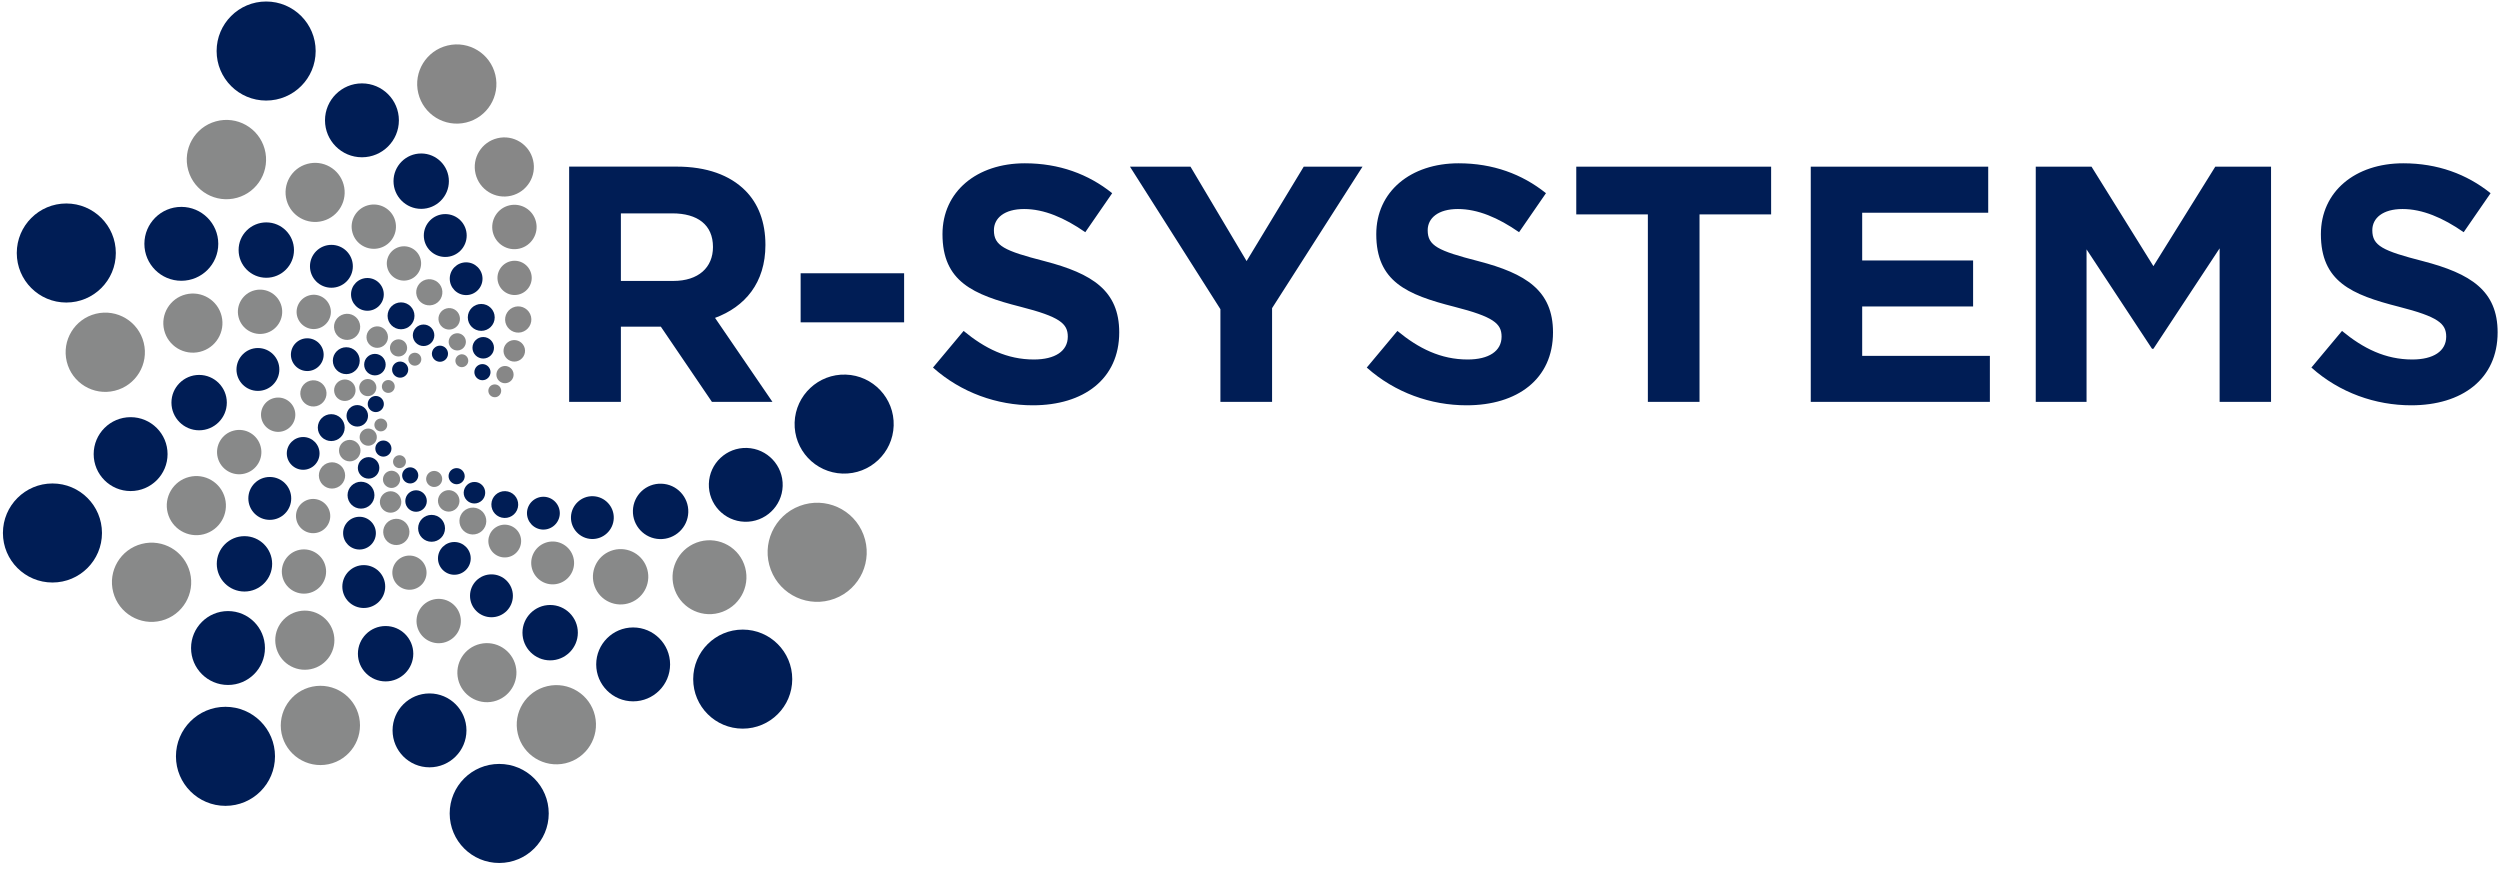 <svg width="316" height="110" viewBox="0 0 316 110" fill="none" xmlns="http://www.w3.org/2000/svg">
<g clip-path="url(#clip0_301_2)">
<path fill-rule="evenodd" clip-rule="evenodd" d="M33.64 0.19C37.1 0.19 39.9 2.99 39.9 6.45C39.9 9.91 37.1 12.71 33.64 12.71C30.18 12.71 27.38 9.91 27.38 6.45C27.38 3 30.18 0.19 33.64 0.19Z" fill="#001D55"/>
<path fill-rule="evenodd" clip-rule="evenodd" d="M45.75 10.54C48.33 10.54 50.42 12.63 50.42 15.21C50.42 17.79 48.33 19.88 45.75 19.88C43.17 19.88 41.08 17.79 41.08 15.21C41.08 12.63 43.18 10.54 45.75 10.54Z" fill="#001D55"/>
<path fill-rule="evenodd" clip-rule="evenodd" d="M53.24 19.4C55.17 19.4 56.74 20.97 56.74 22.9C56.74 24.83 55.17 26.4 53.24 26.4C51.31 26.4 49.74 24.83 49.74 22.9C49.74 20.97 51.3 19.4 53.24 19.4Z" fill="#001D55"/>
<path fill-rule="evenodd" clip-rule="evenodd" d="M56.28 27.06C57.78 27.06 58.99 28.27 58.99 29.77C58.99 31.27 57.78 32.48 56.28 32.48C54.78 32.48 53.57 31.27 53.57 29.77C53.57 28.28 54.78 27.06 56.28 27.06Z" fill="#001D55"/>
<path fill-rule="evenodd" clip-rule="evenodd" d="M58.92 33.16C60.06 33.16 60.99 34.09 60.99 35.23C60.99 36.37 60.06 37.3 58.92 37.3C57.78 37.3 56.85 36.37 56.85 35.23C56.84 34.09 57.77 33.16 58.92 33.16Z" fill="#001D55"/>
<path fill-rule="evenodd" clip-rule="evenodd" d="M60.83 38.42C61.77 38.42 62.53 39.18 62.53 40.12C62.53 41.06 61.77 41.82 60.83 41.82C59.89 41.82 59.13 41.06 59.13 40.12C59.13 39.18 59.89 38.42 60.83 38.42Z" fill="#001D55"/>
<path fill-rule="evenodd" clip-rule="evenodd" d="M61.08 42.6C61.83 42.6 62.44 43.21 62.44 43.96C62.44 44.71 61.83 45.32 61.08 45.32C60.33 45.32 59.72 44.71 59.72 43.96C59.72 43.21 60.33 42.6 61.08 42.6Z" fill="#001D55"/>
<path fill-rule="evenodd" clip-rule="evenodd" d="M60.98 46.02C61.54 46.02 62 46.48 62 47.04C62 47.6 61.54 48.06 60.98 48.06C60.42 48.06 59.96 47.6 59.96 47.04C59.96 46.48 60.42 46.02 60.98 46.02Z" fill="#001D55"/>
<path fill-rule="evenodd" clip-rule="evenodd" d="M8.38 25.72C11.84 25.72 14.64 28.52 14.64 31.98C14.64 35.44 11.84 38.24 8.38 38.24C4.92 38.24 2.12 35.44 2.12 31.98C2.12 28.53 4.92 25.72 8.38 25.72Z" fill="#001D55"/>
<path fill-rule="evenodd" clip-rule="evenodd" d="M22.92 26.15C25.5 26.15 27.59 28.24 27.59 30.82C27.59 33.4 25.5 35.49 22.92 35.49C20.34 35.49 18.25 33.4 18.25 30.82C18.25 28.24 20.34 26.15 22.92 26.15Z" fill="#001D55"/>
<path fill-rule="evenodd" clip-rule="evenodd" d="M33.66 28.11C35.59 28.11 37.16 29.68 37.16 31.61C37.16 33.54 35.59 35.11 33.66 35.11C31.73 35.11 30.16 33.54 30.16 31.61C30.15 29.68 31.72 28.11 33.66 28.11Z" fill="#001D55"/>
<path fill-rule="evenodd" clip-rule="evenodd" d="M41.89 30.95C43.39 30.95 44.6 32.16 44.6 33.66C44.6 35.16 43.39 36.37 41.89 36.37C40.39 36.37 39.18 35.16 39.18 33.66C39.18 32.16 40.39 30.95 41.89 30.95Z" fill="#001D55"/>
<path fill-rule="evenodd" clip-rule="evenodd" d="M46.44 35.14C47.58 35.14 48.51 36.07 48.51 37.21C48.51 38.35 47.58 39.28 46.44 39.28C45.3 39.28 44.37 38.35 44.37 37.21C44.37 36.06 45.3 35.14 46.44 35.14Z" fill="#001D55"/>
<path fill-rule="evenodd" clip-rule="evenodd" d="M50.69 38.22C51.63 38.22 52.39 38.98 52.39 39.92C52.39 40.86 51.63 41.62 50.69 41.62C49.75 41.62 48.99 40.86 48.99 39.92C48.99 38.98 49.75 38.22 50.69 38.22Z" fill="#001D55"/>
<path fill-rule="evenodd" clip-rule="evenodd" d="M53.54 41.02C54.29 41.02 54.9 41.63 54.9 42.38C54.9 43.13 54.29 43.74 53.54 43.74C52.79 43.74 52.18 43.13 52.18 42.38C52.18 41.63 52.79 41.02 53.54 41.02Z" fill="#001D55"/>
<path fill-rule="evenodd" clip-rule="evenodd" d="M55.61 43.69C56.17 43.69 56.63 44.15 56.63 44.71C56.63 45.27 56.17 45.73 55.61 45.73C55.05 45.73 54.59 45.27 54.59 44.71C54.6 44.15 55.05 43.69 55.61 43.69Z" fill="#001D55"/>
<path fill-rule="evenodd" clip-rule="evenodd" d="M6.63 61.11C10.09 61.11 12.89 63.91 12.89 67.37C12.89 70.83 10.09 73.63 6.63 73.63C3.17 73.63 0.37 70.83 0.37 67.37C0.37 63.91 3.18 61.11 6.63 61.11Z" fill="#001D55"/>
<path fill-rule="evenodd" clip-rule="evenodd" d="M16.51 52.73C19.09 52.73 21.18 54.82 21.18 57.4C21.18 59.98 19.09 62.07 16.51 62.07C13.93 62.07 11.84 59.98 11.84 57.4C11.84 54.82 13.93 52.73 16.51 52.73Z" fill="#001D55"/>
<path fill-rule="evenodd" clip-rule="evenodd" d="M25.17 47.39C27.1 47.39 28.67 48.96 28.67 50.89C28.67 52.82 27.1 54.39 25.17 54.39C23.24 54.39 21.67 52.82 21.67 50.89C21.67 48.96 23.24 47.39 25.17 47.39Z" fill="#001D55"/>
<path fill-rule="evenodd" clip-rule="evenodd" d="M32.6 43.99C34.1 43.99 35.31 45.2 35.31 46.7C35.31 48.2 34.1 49.41 32.6 49.41C31.1 49.41 29.89 48.2 29.89 46.7C29.9 45.21 31.11 43.99 32.6 43.99Z" fill="#001D55"/>
<path fill-rule="evenodd" clip-rule="evenodd" d="M38.84 42.76C39.98 42.76 40.91 43.69 40.91 44.83C40.91 45.97 39.98 46.9 38.84 46.9C37.7 46.9 36.77 45.97 36.77 44.83C36.77 43.69 37.69 42.76 38.84 42.76Z" fill="#001D55"/>
<path fill-rule="evenodd" clip-rule="evenodd" d="M43.77 43.89C44.71 43.89 45.47 44.65 45.47 45.59C45.47 46.53 44.71 47.29 43.77 47.29C42.83 47.29 42.07 46.53 42.07 45.59C42.07 44.65 42.84 43.89 43.77 43.89Z" fill="#001D55"/>
<path fill-rule="evenodd" clip-rule="evenodd" d="M47.39 44.73C48.14 44.73 48.75 45.34 48.75 46.09C48.75 46.84 48.14 47.45 47.39 47.45C46.64 47.45 46.03 46.84 46.03 46.09C46.03 45.33 46.64 44.73 47.39 44.73Z" fill="#001D55"/>
<path fill-rule="evenodd" clip-rule="evenodd" d="M50.58 45.7C51.14 45.7 51.6 46.16 51.6 46.72C51.6 47.28 51.14 47.74 50.58 47.74C50.02 47.74 49.56 47.28 49.56 46.72C49.56 46.16 50.01 45.7 50.58 45.7Z" fill="#001D55"/>
<path fill-rule="evenodd" clip-rule="evenodd" d="M28.5 89.34C31.96 89.34 34.76 92.14 34.76 95.6C34.76 99.06 31.96 101.86 28.5 101.86C25.04 101.86 22.24 99.06 22.24 95.6C22.24 92.15 25.04 89.34 28.5 89.34Z" fill="#001D55"/>
<path fill-rule="evenodd" clip-rule="evenodd" d="M28.82 77.24C31.4 77.24 33.49 79.33 33.49 81.91C33.49 84.49 31.4 86.58 28.82 86.58C26.24 86.58 24.15 84.49 24.15 81.91C24.15 79.34 26.24 77.24 28.82 77.24Z" fill="#001D55"/>
<path fill-rule="evenodd" clip-rule="evenodd" d="M30.9 67.77C32.83 67.77 34.4 69.34 34.4 71.27C34.4 73.2 32.83 74.77 30.9 74.77C28.97 74.77 27.4 73.2 27.4 71.27C27.4 69.34 28.97 67.77 30.9 67.77Z" fill="#001D55"/>
<path fill-rule="evenodd" clip-rule="evenodd" d="M34.1 60.29C35.6 60.29 36.81 61.5 36.81 63C36.81 64.5 35.6 65.71 34.1 65.71C32.6 65.71 31.39 64.5 31.39 63C31.39 61.5 32.6 60.29 34.1 60.29Z" fill="#001D55"/>
<path fill-rule="evenodd" clip-rule="evenodd" d="M38.32 55.24C39.46 55.24 40.39 56.17 40.39 57.31C40.39 58.45 39.46 59.38 38.32 59.38C37.18 59.38 36.25 58.45 36.25 57.31C36.25 56.17 37.18 55.24 38.32 55.24Z" fill="#001D55"/>
<path fill-rule="evenodd" clip-rule="evenodd" d="M41.87 52.35C42.81 52.35 43.57 53.11 43.57 54.05C43.57 54.99 42.81 55.75 41.87 55.75C40.93 55.75 40.17 54.99 40.17 54.05C40.17 53.11 40.93 52.35 41.87 52.35Z" fill="#001D55"/>
<path fill-rule="evenodd" clip-rule="evenodd" d="M45.16 51.2C45.91 51.2 46.52 51.81 46.52 52.56C46.52 53.31 45.91 53.92 45.16 53.92C44.41 53.92 43.8 53.31 43.8 52.56C43.8 51.81 44.41 51.2 45.16 51.2Z" fill="#001D55"/>
<path fill-rule="evenodd" clip-rule="evenodd" d="M47.5 50.05C48.06 50.05 48.52 50.51 48.52 51.07C48.52 51.63 48.06 52.09 47.5 52.09C46.94 52.09 46.48 51.63 46.48 51.07C46.48 50.51 46.94 50.05 47.5 50.05Z" fill="#001D55"/>
<path fill-rule="evenodd" clip-rule="evenodd" d="M93.88 79.58C97.34 79.58 100.14 82.38 100.14 85.84C100.14 89.3 97.34 92.1 93.88 92.1C90.42 92.1 87.62 89.3 87.62 85.84C87.62 82.38 90.42 79.58 93.88 79.58Z" fill="#001D55"/>
<path fill-rule="evenodd" clip-rule="evenodd" d="M80.03 79.31C82.61 79.31 84.7 81.4 84.7 83.98C84.7 86.56 82.61 88.65 80.03 88.65C77.45 88.65 75.36 86.56 75.36 83.98C75.36 81.41 77.45 79.31 80.03 79.31Z" fill="#001D55"/>
<path fill-rule="evenodd" clip-rule="evenodd" d="M69.54 76.47C71.47 76.47 73.04 78.04 73.04 79.97C73.04 81.9 71.47 83.47 69.54 83.47C67.61 83.47 66.04 81.9 66.04 79.97C66.04 78.04 67.61 76.47 69.54 76.47Z" fill="#001D55"/>
<path fill-rule="evenodd" clip-rule="evenodd" d="M62.12 72.6C63.61 72.6 64.83 73.81 64.83 75.31C64.83 76.81 63.62 78.02 62.12 78.02C60.62 78.02 59.41 76.81 59.41 75.31C59.41 73.81 60.62 72.6 62.12 72.6Z" fill="#001D55"/>
<path fill-rule="evenodd" clip-rule="evenodd" d="M57.43 68.51C58.57 68.51 59.5 69.44 59.5 70.58C59.5 71.72 58.57 72.65 57.43 72.65C56.29 72.65 55.36 71.72 55.36 70.58C55.36 69.44 56.29 68.51 57.43 68.51Z" fill="#001D55"/>
<path fill-rule="evenodd" clip-rule="evenodd" d="M54.55 65.08C55.49 65.08 56.25 65.84 56.25 66.78C56.25 67.72 55.49 68.48 54.55 68.48C53.61 68.48 52.85 67.72 52.85 66.78C52.85 65.84 53.61 65.08 54.55 65.08Z" fill="#001D55"/>
<path fill-rule="evenodd" clip-rule="evenodd" d="M52.59 61.97C53.34 61.97 53.95 62.58 53.95 63.33C53.95 64.08 53.34 64.69 52.59 64.69C51.84 64.69 51.23 64.08 51.23 63.33C51.23 62.58 51.84 61.97 52.59 61.97Z" fill="#001D55"/>
<path fill-rule="evenodd" clip-rule="evenodd" d="M51.85 59.07C52.41 59.07 52.87 59.53 52.87 60.09C52.87 60.65 52.41 61.11 51.85 61.11C51.29 61.11 50.83 60.65 50.83 60.09C50.83 59.53 51.29 59.07 51.85 59.07Z" fill="#001D55"/>
<path fill-rule="evenodd" clip-rule="evenodd" d="M63.1 96.56C66.56 96.56 69.36 99.36 69.36 102.82C69.36 106.28 66.56 109.08 63.1 109.08C59.64 109.08 56.84 106.28 56.84 102.82C56.84 99.36 59.64 96.56 63.1 96.56Z" fill="#001D55"/>
<path fill-rule="evenodd" clip-rule="evenodd" d="M54.29 87.65C56.87 87.65 58.96 89.74 58.96 92.32C58.96 94.9 56.87 96.99 54.29 96.99C51.71 96.99 49.62 94.9 49.62 92.32C49.62 89.74 51.71 87.65 54.29 87.65Z" fill="#001D55"/>
<path fill-rule="evenodd" clip-rule="evenodd" d="M48.74 79.13C50.67 79.13 52.24 80.7 52.24 82.63C52.24 84.56 50.67 86.13 48.74 86.13C46.81 86.13 45.24 84.56 45.24 82.63C45.24 80.7 46.8 79.13 48.74 79.13Z" fill="#001D55"/>
<path fill-rule="evenodd" clip-rule="evenodd" d="M45.98 71.43C47.48 71.43 48.69 72.64 48.69 74.14C48.69 75.64 47.48 76.85 45.98 76.85C44.48 76.85 43.27 75.64 43.27 74.14C43.28 72.64 44.49 71.43 45.98 71.43Z" fill="#001D55"/>
<path fill-rule="evenodd" clip-rule="evenodd" d="M45.44 65.32C46.58 65.32 47.51 66.25 47.51 67.39C47.51 68.53 46.58 69.46 45.44 69.46C44.3 69.46 43.37 68.53 43.37 67.39C43.36 66.25 44.29 65.32 45.44 65.32Z" fill="#001D55"/>
<path fill-rule="evenodd" clip-rule="evenodd" d="M45.63 60.89C46.57 60.89 47.33 61.65 47.33 62.59C47.33 63.53 46.57 64.29 45.63 64.29C44.69 64.29 43.93 63.53 43.93 62.59C43.93 61.65 44.7 60.89 45.63 60.89Z" fill="#001D55"/>
<path fill-rule="evenodd" clip-rule="evenodd" d="M46.59 57.78C47.34 57.78 47.95 58.39 47.95 59.14C47.95 59.89 47.34 60.5 46.59 60.5C45.84 60.5 45.23 59.89 45.23 59.14C45.24 58.39 45.84 57.78 46.59 57.78Z" fill="#001D55"/>
<path fill-rule="evenodd" clip-rule="evenodd" d="M48.46 55.68C49.02 55.68 49.48 56.14 49.48 56.7C49.48 57.26 49.02 57.72 48.46 57.72C47.9 57.72 47.44 57.26 47.44 56.7C47.44 56.14 47.89 55.68 48.46 55.68Z" fill="#001D55"/>
<path fill-rule="evenodd" clip-rule="evenodd" d="M101.08 63.95C104.32 62.73 107.93 64.36 109.15 67.6C110.37 70.84 108.74 74.45 105.5 75.67C102.26 76.89 98.65 75.26 97.43 72.02C96.21 68.78 97.84 65.17 101.08 63.95Z" fill="#888989"/>
<path fill-rule="evenodd" clip-rule="evenodd" d="M88.03 68.59C90.44 67.68 93.14 68.9 94.05 71.31C94.96 73.72 93.74 76.42 91.33 77.33C88.92 78.24 86.22 77.02 85.31 74.61C84.4 72.19 85.62 69.5 88.03 68.59Z" fill="#888989"/>
<path fill-rule="evenodd" clip-rule="evenodd" d="M77.21 69.63C79.02 68.95 81.04 69.86 81.72 71.67C82.4 73.48 81.49 75.5 79.68 76.18C77.87 76.86 75.85 75.95 75.17 74.14C74.49 72.33 75.4 70.31 77.21 69.63Z" fill="#888989"/>
<path fill-rule="evenodd" clip-rule="evenodd" d="M68.9 68.62C70.3 68.09 71.86 68.8 72.39 70.2C72.92 71.6 72.21 73.16 70.81 73.69C69.41 74.22 67.85 73.51 67.32 72.11C66.79 70.71 67.5 69.15 68.9 68.62Z" fill="#888989"/>
<path fill-rule="evenodd" clip-rule="evenodd" d="M63.07 66.45C64.14 66.05 65.34 66.59 65.74 67.66C66.14 68.73 65.6 69.93 64.53 70.33C63.46 70.73 62.26 70.19 61.86 69.12C61.46 68.05 62 66.86 63.07 66.45Z" fill="#888989"/>
<path fill-rule="evenodd" clip-rule="evenodd" d="M59.17 64.27C60.05 63.94 61.03 64.38 61.36 65.26C61.69 66.14 61.25 67.12 60.37 67.45C59.49 67.78 58.51 67.34 58.18 66.46C57.85 65.58 58.29 64.6 59.17 64.27Z" fill="#888989"/>
<path fill-rule="evenodd" clip-rule="evenodd" d="M56.24 62.04C56.94 61.78 57.73 62.13 57.99 62.83C58.26 63.53 57.9 64.32 57.2 64.58C56.5 64.85 55.71 64.49 55.45 63.79C55.18 63.09 55.53 62.31 56.24 62.04Z" fill="#888989"/>
<path fill-rule="evenodd" clip-rule="evenodd" d="M54.52 59.59C55.05 59.39 55.63 59.66 55.83 60.18C56.03 60.71 55.76 61.29 55.24 61.49C54.71 61.69 54.13 61.42 53.93 60.9C53.73 60.38 54 59.79 54.52 59.59Z" fill="#888989"/>
<path fill-rule="evenodd" clip-rule="evenodd" d="M69.18 86.73C71.87 86.1 74.57 87.77 75.2 90.46C75.83 93.15 74.16 95.85 71.47 96.48C68.78 97.11 66.08 95.44 65.45 92.75C64.81 90.05 66.49 87.36 69.18 86.73Z" fill="#888989"/>
<path fill-rule="evenodd" clip-rule="evenodd" d="M60.69 81.39C62.7 80.92 64.71 82.17 65.18 84.17C65.65 86.18 64.4 88.19 62.4 88.66C60.39 89.13 58.38 87.88 57.91 85.88C57.44 83.87 58.68 81.86 60.69 81.39Z" fill="#888989"/>
<path fill-rule="evenodd" clip-rule="evenodd" d="M54.81 75.77C56.32 75.42 57.82 76.35 58.18 77.86C58.53 79.37 57.6 80.87 56.09 81.23C54.58 81.58 53.08 80.65 52.72 79.14C52.37 77.63 53.3 76.12 54.81 75.77Z" fill="#888989"/>
<path fill-rule="evenodd" clip-rule="evenodd" d="M51.26 70.28C52.43 70.01 53.59 70.73 53.86 71.89C54.13 73.05 53.41 74.22 52.25 74.49C51.09 74.76 49.92 74.04 49.65 72.88C49.37 71.72 50.1 70.55 51.26 70.28Z" fill="#888989"/>
<path fill-rule="evenodd" clip-rule="evenodd" d="M49.72 65.62C50.61 65.41 51.5 65.96 51.71 66.86C51.92 67.75 51.37 68.64 50.47 68.85C49.58 69.06 48.69 68.51 48.48 67.61C48.27 66.72 48.83 65.83 49.72 65.62Z" fill="#888989"/>
<path fill-rule="evenodd" clip-rule="evenodd" d="M49.06 62.13C49.79 61.96 50.52 62.41 50.69 63.14C50.86 63.87 50.41 64.6 49.68 64.77C48.95 64.94 48.22 64.49 48.05 63.76C47.88 63.04 48.33 62.31 49.06 62.13Z" fill="#888989"/>
<path fill-rule="evenodd" clip-rule="evenodd" d="M49.24 59.53C49.82 59.39 50.41 59.76 50.55 60.34C50.69 60.92 50.32 61.51 49.74 61.65C49.16 61.79 48.57 61.42 48.43 60.84C48.3 60.26 48.66 59.67 49.24 59.53Z" fill="#888989"/>
<path fill-rule="evenodd" clip-rule="evenodd" d="M50.31 57.56C50.75 57.46 51.19 57.73 51.29 58.17C51.39 58.61 51.12 59.05 50.68 59.15C50.24 59.25 49.8 58.98 49.7 58.54C49.6 58.1 49.87 57.66 50.31 57.56Z" fill="#888989"/>
<path fill-rule="evenodd" clip-rule="evenodd" d="M39.48 86.79C42.19 86.23 44.84 87.97 45.4 90.67C45.96 93.38 44.22 96.03 41.52 96.6C38.81 97.16 36.16 95.42 35.59 92.72C35.04 90 36.78 87.35 39.48 86.79Z" fill="#888989"/>
<path fill-rule="evenodd" clip-rule="evenodd" d="M37.77 77.26C39.79 76.84 41.77 78.14 42.19 80.16C42.61 82.18 41.31 84.16 39.29 84.58C37.27 85 35.29 83.7 34.87 81.68C34.45 79.66 35.75 77.68 37.77 77.26Z" fill="#888989"/>
<path fill-rule="evenodd" clip-rule="evenodd" d="M37.85 69.5C39.36 69.19 40.85 70.16 41.16 71.67C41.48 73.18 40.5 74.67 38.99 74.98C37.47 75.29 35.99 74.32 35.68 72.81C35.37 71.3 36.34 69.81 37.85 69.5Z" fill="#888989"/>
<path fill-rule="evenodd" clip-rule="evenodd" d="M39.14 63.11C40.31 62.87 41.46 63.62 41.7 64.79C41.94 65.96 41.19 67.11 40.02 67.35C38.85 67.59 37.7 66.84 37.46 65.67C37.21 64.51 37.96 63.36 39.14 63.11Z" fill="#888989"/>
<path fill-rule="evenodd" clip-rule="evenodd" d="M41.63 58.47C42.53 58.28 43.4 58.86 43.59 59.76C43.78 60.66 43.2 61.53 42.3 61.72C41.4 61.91 40.53 61.33 40.34 60.44C40.15 59.54 40.73 58.66 41.63 58.47Z" fill="#888989"/>
<path fill-rule="evenodd" clip-rule="evenodd" d="M43.93 55.63C44.66 55.48 45.38 55.95 45.54 56.68C45.69 57.41 45.22 58.13 44.49 58.29C43.76 58.44 43.04 57.97 42.88 57.24C42.72 56.5 43.19 55.78 43.93 55.63Z" fill="#888989"/>
<path fill-rule="evenodd" clip-rule="evenodd" d="M46.32 54.19C46.91 54.07 47.48 54.45 47.61 55.03C47.73 55.62 47.36 56.19 46.77 56.32C46.18 56.44 45.61 56.06 45.48 55.48C45.36 54.89 45.73 54.32 46.32 54.19Z" fill="#888989"/>
<path fill-rule="evenodd" clip-rule="evenodd" d="M47.97 52.92C48.41 52.83 48.84 53.11 48.93 53.55C49.02 53.99 48.74 54.42 48.3 54.51C47.86 54.6 47.43 54.32 47.34 53.88C47.24 53.44 47.53 53.01 47.97 52.92Z" fill="#888989"/>
<path fill-rule="evenodd" clip-rule="evenodd" d="M17.91 68.75C20.59 68.06 23.32 69.67 24.01 72.35C24.7 75.03 23.08 77.76 20.41 78.45C17.73 79.14 15 77.52 14.31 74.85C13.61 72.17 15.23 69.44 17.91 68.75Z" fill="#888989"/>
<path fill-rule="evenodd" clip-rule="evenodd" d="M23.89 60.29C25.89 59.78 27.92 60.98 28.44 62.98C28.95 64.98 27.75 67.01 25.75 67.53C23.75 68.04 21.72 66.84 21.2 64.84C20.68 62.84 21.89 60.8 23.89 60.29Z" fill="#888989"/>
<path fill-rule="evenodd" clip-rule="evenodd" d="M29.54 54.43C31.04 54.04 32.57 54.95 32.95 56.45C33.34 57.95 32.43 59.48 30.93 59.86C29.43 60.25 27.9 59.34 27.52 57.84C27.14 56.34 28.04 54.81 29.54 54.43Z" fill="#888989"/>
<path fill-rule="evenodd" clip-rule="evenodd" d="M34.62 50.32C35.78 50.02 36.96 50.72 37.26 51.88C37.56 53.04 36.86 54.22 35.7 54.52C34.54 54.82 33.36 54.12 33.06 52.96C32.76 51.8 33.46 50.61 34.62 50.32Z" fill="#888989"/>
<path fill-rule="evenodd" clip-rule="evenodd" d="M39.2 48.12C40.09 47.89 40.99 48.43 41.22 49.31C41.45 50.2 40.91 51.1 40.03 51.33C39.14 51.56 38.24 51.02 38.01 50.14C37.78 49.25 38.32 48.35 39.2 48.12Z" fill="#888989"/>
<path fill-rule="evenodd" clip-rule="evenodd" d="M43.25 48.01C43.98 47.82 44.72 48.26 44.9 48.99C45.09 49.72 44.65 50.46 43.92 50.64C43.19 50.83 42.45 50.39 42.27 49.66C42.09 48.94 42.53 48.2 43.25 48.01Z" fill="#888989"/>
<path fill-rule="evenodd" clip-rule="evenodd" d="M46.22 47.94C46.8 47.79 47.39 48.14 47.54 48.72C47.69 49.3 47.34 49.89 46.76 50.04C46.18 50.19 45.59 49.84 45.44 49.26C45.29 48.68 45.64 48.09 46.22 47.94Z" fill="#888989"/>
<path fill-rule="evenodd" clip-rule="evenodd" d="M48.88 48.06C49.32 47.95 49.76 48.21 49.87 48.65C49.98 49.09 49.72 49.53 49.28 49.64C48.84 49.75 48.4 49.49 48.29 49.05C48.19 48.61 48.45 48.17 48.88 48.06Z" fill="#888989"/>
<path fill-rule="evenodd" clip-rule="evenodd" d="M12.11 39.66C14.8 39 17.51 40.64 18.17 43.33C18.83 46.02 17.19 48.73 14.5 49.39C11.81 50.05 9.1 48.41 8.44 45.72C7.78 43.03 9.43 40.32 12.11 39.66Z" fill="#888989"/>
<path fill-rule="evenodd" clip-rule="evenodd" d="M23.49 37.21C25.49 36.72 27.52 37.94 28.01 39.95C28.5 41.95 27.28 43.98 25.27 44.47C23.27 44.96 21.24 43.74 20.75 41.73C20.26 39.73 21.49 37.7 23.49 37.21Z" fill="#888989"/>
<path fill-rule="evenodd" clip-rule="evenodd" d="M32.2 36.69C33.7 36.32 35.22 37.24 35.59 38.74C35.96 40.24 35.04 41.76 33.54 42.13C32.04 42.5 30.52 41.58 30.15 40.08C29.78 38.57 30.7 37.06 32.2 36.69Z" fill="#888989"/>
<path fill-rule="evenodd" clip-rule="evenodd" d="M39.14 37.32C40.3 37.03 41.47 37.75 41.76 38.91C42.05 40.07 41.33 41.24 40.17 41.53C39.01 41.82 37.84 41.1 37.55 39.94C37.27 38.78 37.98 37.61 39.14 37.32Z" fill="#888989"/>
<path fill-rule="evenodd" clip-rule="evenodd" d="M43.48 39.71C44.37 39.49 45.27 40.04 45.48 40.92C45.7 41.81 45.15 42.71 44.27 42.92C43.38 43.14 42.48 42.59 42.27 41.71C42.04 40.82 42.59 39.93 43.48 39.71Z" fill="#888989"/>
<path fill-rule="evenodd" clip-rule="evenodd" d="M47.36 41.29C48.09 41.11 48.82 41.56 49 42.29C49.18 43.02 48.73 43.75 48 43.93C47.27 44.11 46.54 43.66 46.36 42.93C46.19 42.2 46.64 41.47 47.36 41.29Z" fill="#888989"/>
<path fill-rule="evenodd" clip-rule="evenodd" d="M50.12 42.92C50.7 42.78 51.29 43.13 51.43 43.72C51.57 44.3 51.22 44.89 50.63 45.03C50.05 45.17 49.46 44.82 49.32 44.23C49.18 43.65 49.53 43.07 50.12 42.92Z" fill="#888989"/>
<path fill-rule="evenodd" clip-rule="evenodd" d="M52.24 44.61C52.68 44.5 53.12 44.77 53.23 45.21C53.34 45.65 53.07 46.09 52.63 46.2C52.19 46.31 51.75 46.04 51.64 45.6C51.53 45.15 51.8 44.71 52.24 44.61Z" fill="#888989"/>
<path fill-rule="evenodd" clip-rule="evenodd" d="M27.28 15.34C29.95 14.6 32.71 16.16 33.45 18.83C34.19 21.5 32.63 24.26 29.96 25C27.29 25.74 24.53 24.18 23.79 21.51C23.05 18.84 24.61 16.08 27.28 15.34Z" fill="#888989"/>
<path fill-rule="evenodd" clip-rule="evenodd" d="M38.83 20.72C40.82 20.17 42.88 21.33 43.43 23.32C43.98 25.31 42.82 27.37 40.83 27.92C38.84 28.47 36.78 27.31 36.23 25.32C35.68 23.33 36.84 21.27 38.83 20.72Z" fill="#888989"/>
<path fill-rule="evenodd" clip-rule="evenodd" d="M46.5 25.95C47.99 25.54 49.54 26.41 49.95 27.9C50.36 29.39 49.49 30.94 48 31.35C46.51 31.76 44.96 30.89 44.55 29.4C44.13 27.91 45.01 26.36 46.5 25.95Z" fill="#888989"/>
<path fill-rule="evenodd" clip-rule="evenodd" d="M50.48 31.21C51.63 30.89 52.83 31.56 53.15 32.72C53.47 33.87 52.79 35.07 51.64 35.39C50.49 35.71 49.29 35.04 48.97 33.88C48.65 32.72 49.33 31.53 50.48 31.21Z" fill="#888989"/>
<path fill-rule="evenodd" clip-rule="evenodd" d="M53.82 35.35C54.7 35.11 55.62 35.62 55.86 36.5C56.1 37.38 55.59 38.3 54.71 38.54C53.83 38.78 52.91 38.27 52.67 37.39C52.42 36.51 52.94 35.59 53.82 35.35Z" fill="#888989"/>
<path fill-rule="evenodd" clip-rule="evenodd" d="M56.42 38.99C57.14 38.79 57.89 39.21 58.09 39.94C58.29 40.66 57.87 41.41 57.14 41.61C56.42 41.81 55.67 41.39 55.47 40.66C55.27 39.94 55.69 39.19 56.42 38.99Z" fill="#888989"/>
<path fill-rule="evenodd" clip-rule="evenodd" d="M57.51 42.16C58.09 42 58.69 42.34 58.85 42.92C59.01 43.5 58.67 44.1 58.09 44.26C57.51 44.42 56.91 44.08 56.75 43.5C56.59 42.92 56.93 42.32 57.51 42.16Z" fill="#888989"/>
<path fill-rule="evenodd" clip-rule="evenodd" d="M58.16 44.81C58.59 44.69 59.04 44.94 59.16 45.38C59.28 45.81 59.03 46.26 58.59 46.38C58.16 46.5 57.71 46.25 57.59 45.81C57.47 45.38 57.73 44.94 58.16 44.81Z" fill="#888989"/>
<path fill-rule="evenodd" clip-rule="evenodd" d="M56.58 5.75C59.27 5.11 61.97 6.77 62.61 9.46C63.25 12.15 61.59 14.85 58.9 15.49C56.21 16.13 53.51 14.47 52.87 11.78C52.22 9.09 53.89 6.39 56.58 5.75Z" fill="#878787"/>
<path fill-rule="evenodd" clip-rule="evenodd" d="M62.88 17.47C64.89 16.99 66.9 18.23 67.38 20.24C67.86 22.25 66.62 24.26 64.61 24.74C62.6 25.22 60.59 23.98 60.11 21.97C59.63 19.96 60.87 17.95 62.88 17.47Z" fill="#878787"/>
<path fill-rule="evenodd" clip-rule="evenodd" d="M64.37 25.96C65.88 25.6 67.39 26.53 67.75 28.04C68.11 29.54 67.18 31.06 65.67 31.42C64.16 31.78 62.65 30.85 62.29 29.34C61.94 27.83 62.87 26.32 64.37 25.96Z" fill="#878787"/>
<path fill-rule="evenodd" clip-rule="evenodd" d="M64.54 33.02C65.7 32.74 66.87 33.46 67.15 34.62C67.43 35.78 66.71 36.95 65.55 37.23C64.39 37.51 63.22 36.79 62.94 35.63C62.66 34.47 63.38 33.3 64.54 33.02Z" fill="#878787"/>
<path fill-rule="evenodd" clip-rule="evenodd" d="M65.12 38.77C66.01 38.56 66.9 39.11 67.12 40C67.33 40.89 66.78 41.78 65.89 42C65 42.21 64.11 41.66 63.89 40.77C63.68 39.88 64.23 38.99 65.12 38.77Z" fill="#878787"/>
<path fill-rule="evenodd" clip-rule="evenodd" d="M64.69 43.02C65.42 42.85 66.15 43.3 66.33 44.03C66.5 44.76 66.05 45.49 65.32 45.67C64.59 45.84 63.86 45.39 63.68 44.66C63.51 43.93 63.96 43.2 64.69 43.02Z" fill="#878787"/>
<path fill-rule="evenodd" clip-rule="evenodd" d="M63.58 46.29C64.16 46.15 64.75 46.51 64.89 47.1C65.03 47.68 64.67 48.27 64.08 48.41C63.5 48.55 62.91 48.19 62.77 47.6C62.64 47.02 63 46.43 63.58 46.29Z" fill="#878787"/>
<path fill-rule="evenodd" clip-rule="evenodd" d="M62.35 48.61C62.79 48.51 63.23 48.78 63.33 49.21C63.43 49.65 63.16 50.09 62.73 50.19C62.29 50.29 61.85 50.02 61.75 49.59C61.64 49.15 61.91 48.71 62.35 48.61Z" fill="#878787"/>
<path fill-rule="evenodd" clip-rule="evenodd" d="M106.9 47.35C110.36 47.46 113.07 50.35 112.96 53.8C112.85 57.26 109.96 59.97 106.5 59.86C103.04 59.75 100.33 56.86 100.44 53.4C100.56 49.95 103.45 47.24 106.9 47.35Z" fill="#001D55"/>
<path fill-rule="evenodd" clip-rule="evenodd" d="M94.41 56.62C96.99 56.7 99.01 58.86 98.93 61.43C98.85 64.01 96.69 66.03 94.12 65.95C91.54 65.87 89.52 63.71 89.6 61.14C89.68 58.56 91.83 56.54 94.41 56.62Z" fill="#001D55"/>
<path fill-rule="evenodd" clip-rule="evenodd" d="M83.61 61.14C85.54 61.2 87.06 62.82 87 64.75C86.94 66.68 85.32 68.2 83.39 68.14C81.46 68.08 79.94 66.46 80 64.53C80.06 62.59 81.67 61.07 83.61 61.14Z" fill="#001D55"/>
<path fill-rule="evenodd" clip-rule="evenodd" d="M74.96 62.72C76.45 62.77 77.63 64.02 77.58 65.51C77.53 67 76.28 68.18 74.79 68.13C73.3 68.08 72.12 66.83 72.17 65.34C72.22 63.85 73.47 62.67 74.96 62.72Z" fill="#001D55"/>
<path fill-rule="evenodd" clip-rule="evenodd" d="M68.75 62.79C69.89 62.83 70.79 63.78 70.76 64.93C70.72 66.07 69.77 66.97 68.62 66.94C67.48 66.9 66.58 65.95 66.61 64.8C66.65 63.65 67.61 62.76 68.75 62.79Z" fill="#001D55"/>
<path fill-rule="evenodd" clip-rule="evenodd" d="M63.86 62.08C64.8 62.11 65.53 62.89 65.5 63.83C65.47 64.77 64.69 65.5 63.75 65.47C62.81 65.44 62.08 64.66 62.11 63.72C62.14 62.79 62.92 62.05 63.86 62.08Z" fill="#001D55"/>
<path fill-rule="evenodd" clip-rule="evenodd" d="M60.02 60.92C60.77 60.94 61.36 61.57 61.33 62.32C61.31 63.07 60.68 63.66 59.93 63.64C59.18 63.62 58.59 62.99 58.61 62.24C58.65 61.48 59.27 60.89 60.02 60.92Z" fill="#001D55"/>
<path fill-rule="evenodd" clip-rule="evenodd" d="M57.75 59.17C58.31 59.19 58.75 59.66 58.74 60.22C58.72 60.78 58.25 61.22 57.69 61.21C57.13 61.19 56.69 60.72 56.7 60.16C56.71 59.59 57.18 59.15 57.75 59.17Z" fill="#001D55"/>
<path d="M71.94 50.8H78.48V41.29H83.53L89.99 50.8H97.64L90.38 40.18C94.16 38.78 96.75 35.76 96.75 30.96C96.75 28.07 95.86 25.74 94.2 24.08C92.25 22.13 89.32 21.06 85.54 21.06H71.94V50.8ZM78.48 35.51V26.97H84.98C88.17 26.97 90.12 28.41 90.12 31.22C90.12 33.81 88.29 35.51 85.11 35.51H78.48ZM101.2 40.74H114.28V34.54H101.2V40.74ZM130.55 51.23C136.96 51.23 141.47 47.92 141.47 42.01C141.47 36.74 138.07 34.58 132.04 33.01C126.9 31.69 125.63 31.06 125.63 29.1C125.63 27.57 126.95 26.42 129.45 26.42C131.96 26.42 134.55 27.52 137.18 29.35L140.58 24.42C137.56 22 133.87 20.64 129.54 20.64C123.47 20.64 119.13 24.21 119.13 29.6C119.13 35.59 123 37.25 128.98 38.77C133.95 40.04 134.97 40.89 134.97 42.55C134.97 44.38 133.36 45.44 130.68 45.44C127.28 45.44 124.48 44.04 121.8 41.83L117.93 46.46C121.51 49.65 126.05 51.23 130.55 51.23ZM154.25 50.8H160.79V38.95L172.22 21.07H164.79L157.57 33L150.48 21.07H142.83L154.26 39.08V50.8H154.25ZM185.38 51.23C191.79 51.23 196.3 47.92 196.3 42.01C196.3 36.74 192.9 34.58 186.87 33.01C181.73 31.69 180.46 31.06 180.46 29.1C180.46 27.57 181.78 26.42 184.28 26.42C186.79 26.42 189.38 27.52 192.01 29.35L195.41 24.42C192.39 22 188.7 20.64 184.37 20.64C178.3 20.64 173.96 24.21 173.96 29.6C173.96 35.59 177.83 37.25 183.81 38.77C188.78 40.04 189.8 40.89 189.8 42.55C189.8 44.38 188.19 45.44 185.51 45.44C182.11 45.44 179.31 44.04 176.63 41.83L172.76 46.46C176.34 49.65 180.88 51.23 185.38 51.23ZM208.28 50.8H214.82V27.1H223.87V21.07H199.24V27.1H208.29V50.8H208.28ZM228.88 50.8H251.52V44.98H235.38V38.74H249.4V32.92H235.38V26.89H251.31V21.07H228.88V50.8ZM257.33 50.8H263.74V31.52L272.02 44.09H272.19L280.56 31.39V50.8H287.06V21.07H280.01L272.19 33.64L264.37 21.07H257.32V50.8H257.33ZM304.78 51.23C311.19 51.23 315.7 47.92 315.7 42.01C315.7 36.74 312.3 34.58 306.27 33.01C301.13 31.69 299.86 31.06 299.86 29.1C299.86 27.57 301.18 26.42 303.68 26.42C306.19 26.42 308.78 27.52 311.41 29.35L314.81 24.42C311.79 22 308.1 20.64 303.77 20.64C297.7 20.64 293.36 24.21 293.36 29.6C293.36 35.59 297.23 37.25 303.21 38.77C308.18 40.04 309.2 40.89 309.2 42.55C309.2 44.38 307.59 45.44 304.91 45.44C301.51 45.44 298.71 44.04 296.03 41.83L292.16 46.46C295.73 49.65 300.27 51.23 304.78 51.23Z" fill="#001D55"/>
</g>
<defs>
<clipPath id="clip0_301_2">
<rect width="315.8" height="109.22" fill="white"/>
</clipPath>
</defs>
</svg>

